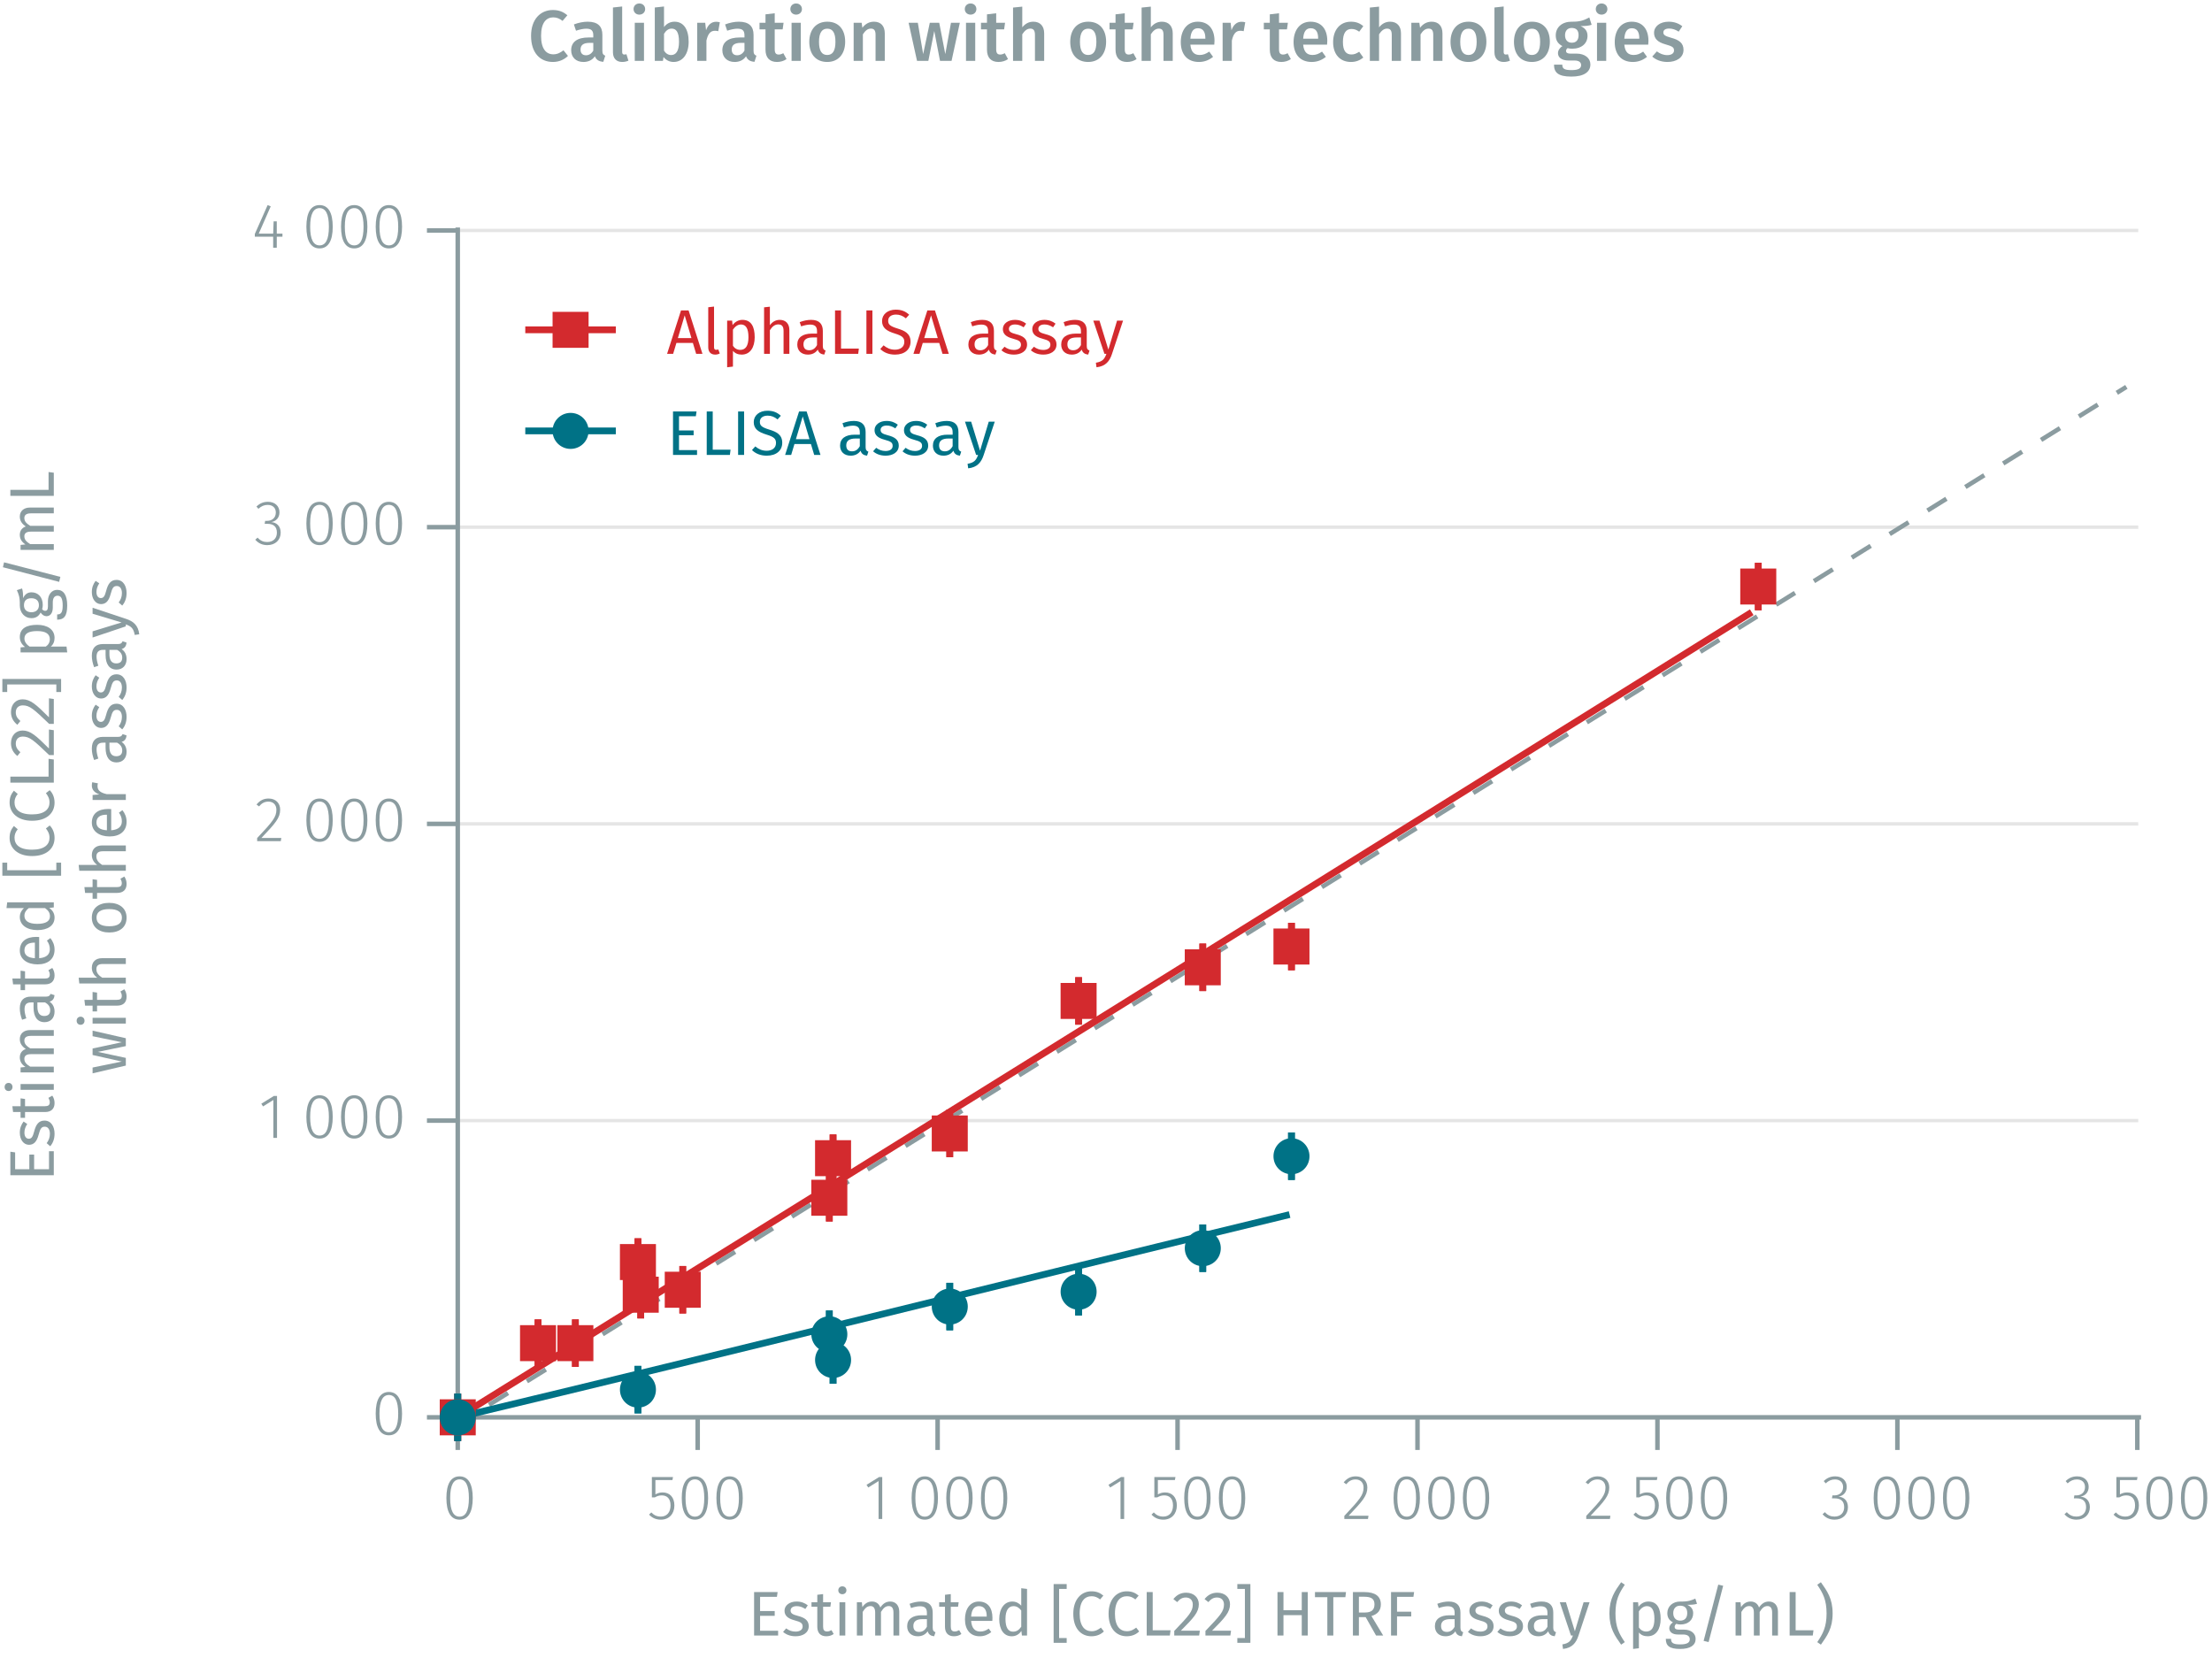 <?xml version="1.0" encoding="UTF-8"?><svg id="Calque_1" xmlns="http://www.w3.org/2000/svg" xmlns:xlink="http://www.w3.org/1999/xlink" viewBox="0 0 491.391 368.294"><defs><symbol id="_1-deep-blue-circle" viewBox="0 0 8 8"><path d="M8,4c0,2.229-1.771,4-4,4C1.792,8,0,6.229,0,4,0,1.792,1.792,0,4,0c2.229,0,4,1.792,4,4" fill="#007286" fill-rule="evenodd"/></symbol><symbol id="_9-dark-red-square" viewBox="0 0 8 8"><polyline points="0 0 0 8 8 8 8 0 0 0" fill="#d32a2e" fill-rule="evenodd"/></symbol></defs><line x1="101.687" y1="248.958" x2="475.007" y2="248.958" fill="none" stroke="#e5e5e5" stroke-miterlimit="10" stroke-width=".75"/><line x1="101.687" y1="183.038" x2="475.007" y2="183.038" fill="none" stroke="#e5e5e5" stroke-miterlimit="10" stroke-width=".75"/><line x1="101.687" y1="117.118" x2="475.007" y2="117.118" fill="none" stroke="#e5e5e5" stroke-miterlimit="10" stroke-width=".75"/><line x1="101.687" y1="51.198" x2="475.007" y2="51.198" fill="none" stroke="#e5e5e5" stroke-miterlimit="10" stroke-width=".75"/><g><line x1="102.31" y1="316.032" x2="104.433" y2="314.712" fill="none" stroke="#8b9ca0" stroke-miterlimit="10"/><line x1="108.637" y1="312.098" x2="468.146" y2="88.578" fill="none" stroke="#8b9ca0" stroke-dasharray="0 0 4.951 4.951" stroke-miterlimit="10"/><line x1="470.249" y1="87.271" x2="472.372" y2="85.951" fill="none" stroke="#8b9ca0" stroke-miterlimit="10"/></g><path d="M105.02,332.81c0,3.151-1.022,4.805-2.927,4.805-1.92,0-2.928-1.667-2.928-4.818s1.008-4.805,2.928-4.805,2.927,1.652,2.927,4.818Zm-5.015-.014c0,2.871,.743,4.146,2.088,4.146s2.072-1.261,2.072-4.132-.728-4.146-2.072-4.146c-1.331,0-2.088,1.261-2.088,4.133Z" fill="#8b9ca0"/><g><path d="M149.38,328.818h-3.782v3.18c.448-.252,.953-.435,1.598-.435,1.597,0,2.619,1.093,2.619,2.899,0,1.835-1.163,3.152-2.998,3.152-1.135,0-1.961-.421-2.633-1.121l.504-.49c.588,.616,1.219,.925,2.129,.925,1.317,0,2.144-.952,2.144-2.479,0-1.555-.812-2.228-1.947-2.228-.63,0-1.036,.154-1.555,.448h-.645v-4.524h4.692l-.126,.673Z" fill="#8b9ca0"/><path d="M157.305,332.81c0,3.151-1.022,4.805-2.927,4.805-1.92,0-2.928-1.667-2.928-4.818s1.008-4.805,2.928-4.805,2.927,1.652,2.927,4.818Zm-5.015-.014c0,2.871,.743,4.146,2.088,4.146s2.072-1.261,2.072-4.132-.728-4.146-2.072-4.146c-1.331,0-2.088,1.261-2.088,4.133Z" fill="#8b9ca0"/><path d="M165.004,332.81c0,3.151-1.022,4.805-2.927,4.805-1.92,0-2.928-1.667-2.928-4.818s1.008-4.805,2.928-4.805,2.927,1.652,2.927,4.818Zm-5.015-.014c0,2.871,.743,4.146,2.088,4.146s2.072-1.261,2.072-4.132-.728-4.146-2.072-4.146c-1.331,0-2.088,1.261-2.088,4.133Z" fill="#8b9ca0"/></g><g><path d="M195.987,337.461h-.812v-8.419l-2.297,1.429-.378-.602,2.787-1.724h.7v9.315Z" fill="#8b9ca0"/><path d="M208.364,332.81c0,3.151-1.022,4.805-2.927,4.805-1.92,0-2.928-1.667-2.928-4.818s1.008-4.805,2.928-4.805,2.927,1.652,2.927,4.818Zm-5.015-.014c0,2.871,.743,4.146,2.088,4.146s2.072-1.261,2.072-4.132-.728-4.146-2.072-4.146c-1.331,0-2.088,1.261-2.088,4.133Z" fill="#8b9ca0"/><path d="M216.065,332.81c0,3.151-1.022,4.805-2.927,4.805-1.92,0-2.928-1.667-2.928-4.818s1.008-4.805,2.928-4.805,2.927,1.652,2.927,4.818Zm-5.015-.014c0,2.871,.743,4.146,2.088,4.146s2.072-1.261,2.072-4.132-.728-4.146-2.072-4.146c-1.331,0-2.088,1.261-2.088,4.133Z" fill="#8b9ca0"/><path d="M223.765,332.81c0,3.151-1.022,4.805-2.927,4.805-1.92,0-2.928-1.667-2.928-4.818s1.008-4.805,2.928-4.805,2.927,1.652,2.927,4.818Zm-5.015-.014c0,2.871,.743,4.146,2.088,4.146s2.072-1.261,2.072-4.132-.728-4.146-2.072-4.146c-1.331,0-2.088,1.261-2.088,4.133Z" fill="#8b9ca0"/></g><g><path d="M249.731,337.461h-.812v-8.419l-2.297,1.429-.378-.602,2.787-1.724h.7v9.315Z" fill="#8b9ca0"/><path d="M261.001,328.818h-3.782v3.18c.448-.252,.953-.435,1.598-.435,1.597,0,2.619,1.093,2.619,2.899,0,1.835-1.163,3.152-2.998,3.152-1.135,0-1.961-.421-2.633-1.121l.504-.49c.588,.616,1.219,.925,2.129,.925,1.317,0,2.144-.952,2.144-2.479,0-1.555-.812-2.228-1.947-2.228-.63,0-1.036,.154-1.555,.448h-.645v-4.524h4.692l-.126,.673Z" fill="#8b9ca0"/><path d="M268.926,332.81c0,3.151-1.022,4.805-2.927,4.805-1.92,0-2.928-1.667-2.928-4.818s1.008-4.805,2.928-4.805,2.927,1.652,2.927,4.818Zm-5.015-.014c0,2.871,.743,4.146,2.088,4.146s2.072-1.261,2.072-4.132-.728-4.146-2.072-4.146c-1.331,0-2.088,1.261-2.088,4.133Z" fill="#8b9ca0"/><path d="M276.626,332.81c0,3.151-1.022,4.805-2.927,4.805-1.92,0-2.928-1.667-2.928-4.818s1.008-4.805,2.928-4.805,2.927,1.652,2.927,4.818Zm-5.015-.014c0,2.871,.743,4.146,2.088,4.146s2.072-1.261,2.072-4.132-.728-4.146-2.072-4.146c-1.331,0-2.088,1.261-2.088,4.133Z" fill="#8b9ca0"/></g><g><path d="M303.754,330.443c0,1.849-1.036,3.012-4.16,6.303h4.412l-.111,.715h-5.253v-.687c3.46-3.684,4.272-4.65,4.272-6.289,0-1.106-.701-1.808-1.766-1.808-.896,0-1.513,.379-2.087,1.065l-.561-.421c.743-.896,1.569-1.33,2.689-1.33,1.598,0,2.563,1.05,2.563,2.451Z" fill="#8b9ca0"/><path d="M315.43,332.81c0,3.151-1.022,4.805-2.927,4.805-1.92,0-2.928-1.667-2.928-4.818s1.008-4.805,2.928-4.805,2.927,1.652,2.927,4.818Zm-5.015-.014c0,2.871,.743,4.146,2.088,4.146s2.072-1.261,2.072-4.132-.728-4.146-2.072-4.146c-1.331,0-2.088,1.261-2.088,4.133Z" fill="#8b9ca0"/><path d="M323.13,332.81c0,3.151-1.022,4.805-2.927,4.805-1.92,0-2.928-1.667-2.928-4.818s1.008-4.805,2.928-4.805,2.927,1.652,2.927,4.818Zm-5.015-.014c0,2.871,.743,4.146,2.088,4.146s2.072-1.261,2.072-4.132-.728-4.146-2.072-4.146c-1.331,0-2.088,1.261-2.088,4.133Z" fill="#8b9ca0"/><path d="M330.83,332.81c0,3.151-1.022,4.805-2.927,4.805-1.92,0-2.928-1.667-2.928-4.818s1.008-4.805,2.928-4.805,2.927,1.652,2.927,4.818Zm-5.015-.014c0,2.871,.743,4.146,2.088,4.146s2.072-1.261,2.072-4.132-.728-4.146-2.072-4.146c-1.331,0-2.088,1.261-2.088,4.133Z" fill="#8b9ca0"/></g><g><path d="M357.497,330.443c0,1.849-1.036,3.012-4.16,6.303h4.412l-.111,.715h-5.253v-.687c3.46-3.684,4.272-4.65,4.272-6.289,0-1.106-.701-1.808-1.766-1.808-.896,0-1.513,.379-2.087,1.065l-.561-.421c.743-.896,1.569-1.33,2.689-1.33,1.598,0,2.563,1.05,2.563,2.451Z" fill="#8b9ca0"/><path d="M368.067,328.818h-3.782v3.18c.448-.252,.953-.435,1.598-.435,1.597,0,2.619,1.093,2.619,2.899,0,1.835-1.163,3.152-2.998,3.152-1.135,0-1.961-.421-2.633-1.121l.504-.49c.589,.616,1.219,.925,2.129,.925,1.317,0,2.144-.952,2.144-2.479,0-1.555-.812-2.228-1.947-2.228-.63,0-1.036,.154-1.555,.448h-.645v-4.524h4.692l-.126,.673Z" fill="#8b9ca0"/><path d="M375.991,332.81c0,3.151-1.022,4.805-2.927,4.805-1.92,0-2.928-1.667-2.928-4.818s1.008-4.805,2.928-4.805,2.927,1.652,2.927,4.818Zm-5.015-.014c0,2.871,.743,4.146,2.088,4.146s2.072-1.261,2.072-4.132-.728-4.146-2.072-4.146c-1.331,0-2.088,1.261-2.088,4.133Z" fill="#8b9ca0"/><path d="M383.692,332.81c0,3.151-1.022,4.805-2.927,4.805-1.92,0-2.928-1.667-2.928-4.818s1.008-4.805,2.928-4.805,2.927,1.652,2.927,4.818Zm-5.015-.014c0,2.871,.743,4.146,2.088,4.146s2.072-1.261,2.072-4.132-.728-4.146-2.072-4.146c-1.331,0-2.088,1.261-2.088,4.133Z" fill="#8b9ca0"/></g><g><path d="M410.253,330.317c0,1.261-.799,2.003-1.835,2.185,1.162,.057,2.101,.854,2.101,2.325,0,1.625-1.162,2.788-2.969,2.788-1.093,0-1.976-.406-2.676-1.205l.519-.462c.658,.714,1.316,.98,2.129,.98,1.373,0,2.157-.854,2.157-2.087,0-1.415-.841-1.961-2.102-1.961h-.616l.112-.659h.448c.98,0,1.919-.588,1.919-1.862,0-1.037-.715-1.682-1.793-1.682-.784,0-1.4,.253-2.073,.869l-.435-.505c.729-.7,1.527-1.05,2.55-1.05,1.625,0,2.563,1.022,2.563,2.325Z" fill="#8b9ca0"/><path d="M422.083,332.81c0,3.151-1.022,4.805-2.927,4.805-1.92,0-2.928-1.667-2.928-4.818s1.008-4.805,2.928-4.805,2.927,1.652,2.927,4.818Zm-5.015-.014c0,2.871,.743,4.146,2.088,4.146s2.072-1.261,2.072-4.132-.728-4.146-2.072-4.146c-1.331,0-2.088,1.261-2.088,4.133Z" fill="#8b9ca0"/><path d="M429.782,332.81c0,3.151-1.022,4.805-2.927,4.805-1.92,0-2.928-1.667-2.928-4.818s1.008-4.805,2.928-4.805,2.927,1.652,2.927,4.818Zm-5.015-.014c0,2.871,.743,4.146,2.088,4.146s2.072-1.261,2.072-4.132-.728-4.146-2.072-4.146c-1.331,0-2.088,1.261-2.088,4.133Z" fill="#8b9ca0"/><path d="M437.483,332.81c0,3.151-1.022,4.805-2.927,4.805-1.92,0-2.928-1.667-2.928-4.818s1.008-4.805,2.928-4.805,2.927,1.652,2.927,4.818Zm-5.015-.014c0,2.871,.743,4.146,2.088,4.146s2.072-1.261,2.072-4.132-.728-4.146-2.072-4.146c-1.331,0-2.088,1.261-2.088,4.133Z" fill="#8b9ca0"/></g><g><path d="M463.996,330.317c0,1.261-.799,2.003-1.835,2.185,1.162,.057,2.101,.854,2.101,2.325,0,1.625-1.162,2.788-2.969,2.788-1.093,0-1.976-.406-2.676-1.205l.519-.462c.658,.714,1.316,.98,2.129,.98,1.373,0,2.157-.854,2.157-2.087,0-1.415-.841-1.961-2.102-1.961h-.616l.112-.659h.448c.98,0,1.919-.588,1.919-1.862,0-1.037-.715-1.682-1.793-1.682-.784,0-1.4,.253-2.073,.869l-.435-.505c.729-.7,1.527-1.05,2.55-1.05,1.625,0,2.563,1.022,2.563,2.325Z" fill="#8b9ca0"/><path d="M474.72,328.818h-3.782v3.18c.448-.252,.953-.435,1.598-.435,1.597,0,2.619,1.093,2.619,2.899,0,1.835-1.163,3.152-2.998,3.152-1.135,0-1.961-.421-2.633-1.121l.504-.49c.588,.616,1.219,.925,2.129,.925,1.317,0,2.144-.952,2.144-2.479,0-1.555-.812-2.228-1.947-2.228-.63,0-1.036,.154-1.555,.448h-.645v-4.524h4.692l-.126,.673Z" fill="#8b9ca0"/><path d="M482.644,332.81c0,3.151-1.022,4.805-2.927,4.805-1.92,0-2.928-1.667-2.928-4.818s1.008-4.805,2.928-4.805,2.927,1.652,2.927,4.818Zm-5.015-.014c0,2.871,.743,4.146,2.088,4.146s2.072-1.261,2.072-4.132-.728-4.146-2.072-4.146c-1.331,0-2.088,1.261-2.088,4.133Z" fill="#8b9ca0"/><path d="M490.344,332.81c0,3.151-1.022,4.805-2.927,4.805-1.92,0-2.928-1.667-2.928-4.818s1.008-4.805,2.928-4.805,2.927,1.652,2.927,4.818Zm-5.015-.014c0,2.871,.743,4.146,2.088,4.146s2.072-1.261,2.072-4.132-.728-4.146-2.072-4.146c-1.331,0-2.088,1.261-2.088,4.133Z" fill="#8b9ca0"/></g><path d="M474.8,314.879v7.251m-53.302-7.251v7.251m-53.302-7.251v7.251m-53.302-7.251v7.251m-53.302-7.251v7.251m-53.302-7.251v7.251m-53.302-7.251v7.251m-53.302-7.251v7.251m-.622-7.251H475.63" fill="none" stroke="#8b9ca0" stroke-miterlimit="10"/><path d="M89.316,314.063c0,3.151-1.022,4.805-2.927,4.805-1.92,0-2.928-1.667-2.928-4.818s1.008-4.805,2.928-4.805,2.927,1.652,2.927,4.818Zm-5.015-.014c0,2.871,.743,4.146,2.088,4.146s2.072-1.261,2.072-4.132-.728-4.146-2.072-4.146c-1.331,0-2.088,1.261-2.088,4.133Z" fill="#8b9ca0"/><g><path d="M61.539,252.795h-.812v-8.419l-2.297,1.429-.378-.602,2.787-1.724h.7v9.315Z" fill="#8b9ca0"/><path d="M73.916,248.144c0,3.151-1.022,4.805-2.927,4.805-1.92,0-2.928-1.667-2.928-4.818s1.008-4.805,2.928-4.805,2.927,1.652,2.927,4.818Zm-5.015-.014c0,2.871,.743,4.146,2.088,4.146s2.072-1.261,2.072-4.132-.728-4.146-2.072-4.146c-1.331,0-2.088,1.261-2.088,4.133Z" fill="#8b9ca0"/><path d="M81.616,248.144c0,3.151-1.022,4.805-2.927,4.805-1.92,0-2.928-1.667-2.928-4.818s1.008-4.805,2.928-4.805,2.927,1.652,2.927,4.818Zm-5.015-.014c0,2.871,.743,4.146,2.088,4.146s2.072-1.261,2.072-4.132-.728-4.146-2.072-4.146c-1.331,0-2.088,1.261-2.088,4.133Z" fill="#8b9ca0"/><path d="M89.317,248.144c0,3.151-1.022,4.805-2.927,4.805-1.92,0-2.928-1.667-2.928-4.818s1.008-4.805,2.928-4.805,2.927,1.652,2.927,4.818Zm-5.015-.014c0,2.871,.743,4.146,2.088,4.146s2.072-1.261,2.072-4.132-.728-4.146-2.072-4.146c-1.331,0-2.088,1.261-2.088,4.133Z" fill="#8b9ca0"/></g><g><path d="M62.24,179.856c0,1.849-1.036,3.012-4.16,6.303h4.412l-.111,.715h-5.253v-.687c3.46-3.684,4.272-4.65,4.272-6.289,0-1.106-.701-1.808-1.766-1.808-.896,0-1.513,.379-2.087,1.065l-.561-.421c.743-.896,1.569-1.33,2.689-1.33,1.598,0,2.563,1.05,2.563,2.451Z" fill="#8b9ca0"/><path d="M73.916,182.223c0,3.151-1.022,4.805-2.927,4.805-1.92,0-2.928-1.667-2.928-4.818s1.008-4.805,2.928-4.805,2.927,1.652,2.927,4.818Zm-5.015-.014c0,2.871,.743,4.146,2.088,4.146s2.072-1.261,2.072-4.132-.728-4.146-2.072-4.146c-1.331,0-2.088,1.261-2.088,4.133Z" fill="#8b9ca0"/><path d="M81.616,182.223c0,3.151-1.022,4.805-2.927,4.805-1.92,0-2.928-1.667-2.928-4.818s1.008-4.805,2.928-4.805,2.927,1.652,2.927,4.818Zm-5.015-.014c0,2.871,.743,4.146,2.088,4.146s2.072-1.261,2.072-4.132-.728-4.146-2.072-4.146c-1.331,0-2.088,1.261-2.088,4.133Z" fill="#8b9ca0"/><path d="M89.317,182.223c0,3.151-1.022,4.805-2.927,4.805-1.92,0-2.928-1.667-2.928-4.818s1.008-4.805,2.928-4.805,2.927,1.652,2.927,4.818Zm-5.015-.014c0,2.871,.743,4.146,2.088,4.146s2.072-1.261,2.072-4.132-.728-4.146-2.072-4.146c-1.331,0-2.088,1.261-2.088,4.133Z" fill="#8b9ca0"/></g><g><path d="M62.086,113.81c0,1.261-.799,2.003-1.835,2.185,1.162,.057,2.101,.854,2.101,2.325,0,1.625-1.162,2.788-2.969,2.788-1.093,0-1.976-.406-2.676-1.205l.519-.462c.658,.714,1.316,.98,2.129,.98,1.373,0,2.157-.854,2.157-2.087,0-1.415-.841-1.961-2.102-1.961h-.616l.112-.659h.448c.98,0,1.919-.588,1.919-1.862,0-1.037-.715-1.682-1.793-1.682-.784,0-1.4,.253-2.073,.869l-.435-.505c.729-.7,1.527-1.05,2.55-1.05,1.625,0,2.563,1.022,2.563,2.325Z" fill="#8b9ca0"/><path d="M73.916,116.303c0,3.151-1.022,4.805-2.927,4.805-1.92,0-2.928-1.667-2.928-4.818s1.008-4.805,2.928-4.805,2.927,1.652,2.927,4.818Zm-5.015-.014c0,2.871,.743,4.146,2.088,4.146s2.072-1.261,2.072-4.132-.728-4.146-2.072-4.146c-1.331,0-2.088,1.261-2.088,4.133Z" fill="#8b9ca0"/><path d="M81.615,116.303c0,3.151-1.022,4.805-2.927,4.805-1.92,0-2.928-1.667-2.928-4.818s1.008-4.805,2.928-4.805,2.927,1.652,2.927,4.818Zm-5.015-.014c0,2.871,.743,4.146,2.088,4.146s2.072-1.261,2.072-4.132-.728-4.146-2.072-4.146c-1.331,0-2.088,1.261-2.088,4.133Z" fill="#8b9ca0"/><path d="M89.316,116.303c0,3.151-1.022,4.805-2.927,4.805-1.92,0-2.928-1.667-2.928-4.818s1.008-4.805,2.928-4.805,2.927,1.652,2.927,4.818Zm-5.015-.014c0,2.871,.743,4.146,2.088,4.146s2.072-1.261,2.072-4.132-.728-4.146-2.072-4.146c-1.331,0-2.088,1.261-2.088,4.133Z" fill="#8b9ca0"/></g><g><path d="M62.745,52.582h-1.261v2.451h-.799v-2.451h-4.076v-.603l2.844-6.415,.687,.279-2.661,6.065h3.207l.099-2.731h.7v2.731h1.261v.673Z" fill="#8b9ca0"/><path d="M73.917,50.382c0,3.151-1.022,4.805-2.927,4.805-1.92,0-2.928-1.667-2.928-4.818s1.008-4.805,2.928-4.805,2.927,1.652,2.927,4.818Zm-5.015-.014c0,2.871,.743,4.146,2.088,4.146s2.072-1.261,2.072-4.132-.728-4.146-2.072-4.146c-1.331,0-2.088,1.261-2.088,4.133Z" fill="#8b9ca0"/><path d="M81.616,50.382c0,3.151-1.022,4.805-2.927,4.805-1.92,0-2.928-1.667-2.928-4.818s1.008-4.805,2.928-4.805,2.927,1.652,2.927,4.818Zm-5.015-.014c0,2.871,.743,4.146,2.088,4.146s2.072-1.261,2.072-4.132-.728-4.146-2.072-4.146c-1.331,0-2.088,1.261-2.088,4.133Z" fill="#8b9ca0"/><path d="M89.317,50.382c0,3.151-1.022,4.805-2.927,4.805-1.92,0-2.928-1.667-2.928-4.818s1.008-4.805,2.928-4.805,2.927,1.652,2.927,4.818Zm-5.015-.014c0,2.871,.743,4.146,2.088,4.146s2.072-1.261,2.072-4.132-.728-4.146-2.072-4.146c-1.331,0-2.088,1.261-2.088,4.133Z" fill="#8b9ca0"/></g><path d="M101.687,51.198h-6.844m6.844,65.92h-6.844m6.844,65.92h-6.844m6.844,65.92h-6.844m6.844,65.92h-6.844m6.844,.659V50.539" fill="none" stroke="#8b9ca0" stroke-miterlimit="10"/><line x1="127.82" y1="293.125" x2="127.82" y2="303.672" fill="none" stroke="#d32a2e" stroke-miterlimit="10" stroke-width="1.5"/><line x1="127.82" y1="293.125" x2="127.82" y2="303.672" fill="none" stroke="#d32a2e" stroke-miterlimit="10" stroke-width="1.5"/><line x1="151.671" y1="281.259" x2="151.671" y2="291.807" fill="none" stroke="#d32a2e" stroke-miterlimit="10" stroke-width="1.5"/><line x1="151.671" y1="281.259" x2="151.671" y2="291.807" fill="none" stroke="#d32a2e" stroke-miterlimit="10" stroke-width="1.5"/><line x1="210.987" y1="246.541" x2="210.987" y2="257.089" fill="none" stroke="#d32a2e" stroke-miterlimit="10" stroke-width="1.5"/><line x1="210.987" y1="246.541" x2="210.987" y2="257.089" fill="none" stroke="#d32a2e" stroke-miterlimit="10" stroke-width="1.5"/><line x1="286.896" y1="205.012" x2="286.896" y2="215.559" fill="none" stroke="#d32a2e" stroke-miterlimit="10" stroke-width="1.5"/><line x1="286.896" y1="205.012" x2="286.896" y2="215.559" fill="none" stroke="#d32a2e" stroke-miterlimit="10" stroke-width="1.5"/><line x1="142.338" y1="282.358" x2="142.338" y2="292.905" fill="none" stroke="#d32a2e" stroke-miterlimit="10" stroke-width="1.5"/><line x1="142.338" y1="282.358" x2="142.338" y2="292.905" fill="none" stroke="#d32a2e" stroke-miterlimit="10" stroke-width="1.5"/><line x1="184.233" y1="260.824" x2="184.233" y2="271.371" fill="none" stroke="#d32a2e" stroke-miterlimit="10" stroke-width="1.5"/><line x1="184.233" y1="260.824" x2="184.233" y2="271.371" fill="none" stroke="#d32a2e" stroke-miterlimit="10" stroke-width="1.5"/><line x1="267.193" y1="209.626" x2="267.193" y2="220.173" fill="none" stroke="#d32a2e" stroke-miterlimit="10" stroke-width="1.5"/><line x1="267.193" y1="209.626" x2="267.193" y2="220.173" fill="none" stroke="#d32a2e" stroke-miterlimit="10" stroke-width="1.5"/><line x1="390.596" y1="125.029" x2="390.596" y2="135.576" fill="none" stroke="#d32a2e" stroke-miterlimit="10" stroke-width="1.5"/><line x1="390.596" y1="125.029" x2="390.596" y2="135.576" fill="none" stroke="#d32a2e" stroke-miterlimit="10" stroke-width="1.5"/><line x1="119.524" y1="293.125" x2="119.524" y2="303.672" fill="none" stroke="#d32a2e" stroke-miterlimit="10" stroke-width="1.5"/><line x1="119.524" y1="293.125" x2="119.524" y2="303.672" fill="none" stroke="#d32a2e" stroke-miterlimit="10" stroke-width="1.5"/><line x1="141.716" y1="275.107" x2="141.716" y2="285.654" fill="none" stroke="#d32a2e" stroke-miterlimit="10" stroke-width="1.5"/><line x1="141.716" y1="275.107" x2="141.716" y2="285.654" fill="none" stroke="#d32a2e" stroke-miterlimit="10" stroke-width="1.5"/><line x1="185.062" y1="252.035" x2="185.062" y2="262.582" fill="none" stroke="#d32a2e" stroke-miterlimit="10" stroke-width="1.5"/><line x1="185.062" y1="252.035" x2="185.062" y2="262.582" fill="none" stroke="#d32a2e" stroke-miterlimit="10" stroke-width="1.5"/><line x1="239.608" y1="217.097" x2="239.608" y2="227.644" fill="none" stroke="#d32a2e" stroke-miterlimit="10" stroke-width="1.5"/><line x1="239.608" y1="217.097" x2="239.608" y2="227.644" fill="none" stroke="#d32a2e" stroke-miterlimit="10" stroke-width="1.5"/><line x1="101.687" y1="309.605" x2="101.687" y2="320.152" fill="none" stroke="#d32a2e" stroke-miterlimit="10" stroke-width="1.5"/><line x1="101.687" y1="309.605" x2="101.687" y2="320.152" fill="none" stroke="#d32a2e" stroke-miterlimit="10" stroke-width="1.5"/><path d="M101.687,314.879c95.92-59.457,191.687-119.175,287.456-178.863" fill="none" stroke="#d32a2e" stroke-miterlimit="10" stroke-width="1.5"/><path d="M101.687,314.879c61.672-14.739,123.171-30.137,184.793-45.045" fill="none" stroke="#007286" stroke-miterlimit="10" stroke-width="1.5"/><line x1="210.987" y1="284.995" x2="210.987" y2="295.542" fill="none" stroke="#007286" stroke-miterlimit="10" stroke-width="1.5"/><line x1="210.987" y1="284.995" x2="210.987" y2="295.542" fill="none" stroke="#007286" stroke-miterlimit="10" stroke-width="1.5"/><line x1="286.896" y1="251.595" x2="286.896" y2="262.143" fill="none" stroke="#007286" stroke-miterlimit="10" stroke-width="1.5"/><line x1="286.896" y1="251.595" x2="286.896" y2="262.143" fill="none" stroke="#007286" stroke-miterlimit="10" stroke-width="1.5"/><line x1="184.233" y1="291.147" x2="184.233" y2="301.695" fill="none" stroke="#007286" stroke-miterlimit="10" stroke-width="1.5"/><line x1="184.233" y1="291.147" x2="184.233" y2="301.695" fill="none" stroke="#007286" stroke-miterlimit="10" stroke-width="1.5"/><line x1="267.193" y1="272.031" x2="267.193" y2="282.578" fill="none" stroke="#007286" stroke-miterlimit="10" stroke-width="1.5"/><line x1="267.193" y1="272.031" x2="267.193" y2="282.578" fill="none" stroke="#007286" stroke-miterlimit="10" stroke-width="1.5"/><line x1="141.716" y1="303.452" x2="141.716" y2="314" fill="none" stroke="#007286" stroke-miterlimit="10" stroke-width="1.5"/><line x1="141.716" y1="303.452" x2="141.716" y2="314" fill="none" stroke="#007286" stroke-miterlimit="10" stroke-width="1.5"/><line x1="185.062" y1="296.86" x2="185.062" y2="307.408" fill="none" stroke="#007286" stroke-miterlimit="10" stroke-width="1.5"/><line x1="185.062" y1="296.86" x2="185.062" y2="307.408" fill="none" stroke="#007286" stroke-miterlimit="10" stroke-width="1.5"/><line x1="239.608" y1="281.699" x2="239.608" y2="292.246" fill="none" stroke="#007286" stroke-miterlimit="10" stroke-width="1.5"/><line x1="239.608" y1="281.699" x2="239.608" y2="292.246" fill="none" stroke="#007286" stroke-miterlimit="10" stroke-width="1.5"/><line x1="101.687" y1="309.605" x2="101.687" y2="320.152" fill="none" stroke="#007286" stroke-miterlimit="10" stroke-width="1.5"/><line x1="101.687" y1="309.605" x2="101.687" y2="320.152" fill="none" stroke="#007286" stroke-miterlimit="10" stroke-width="1.5"/><g><path d="M126.041,3.395l-1.072,1.248c-.641-.512-1.297-.784-2.049-.784-1.537,0-2.722,1.12-2.722,4.113,0,2.914,1.152,4.098,2.722,4.098,.96,0,1.616-.416,2.257-.896l.992,1.248c-.673,.688-1.825,1.345-3.329,1.345-2.865,0-4.866-2.033-4.866-5.795,0-3.713,2.112-5.746,4.834-5.746,1.408,0,2.32,.416,3.233,1.169Z" fill="#8b9ca0"/><path d="M134.456,12.375l-.432,1.36c-.944-.08-1.553-.4-1.873-1.232-.608,.896-1.521,1.265-2.545,1.265-1.681,0-2.722-1.072-2.722-2.609,0-1.841,1.377-2.833,3.842-2.833h1.072v-.48c0-1.104-.496-1.473-1.584-1.473-.576,0-1.393,.16-2.257,.448l-.465-1.393c1.041-.399,2.113-.607,3.058-.607,2.272,0,3.266,1.04,3.266,2.913v3.553c0,.688,.224,.929,.64,1.089Zm-2.657-1.137v-1.713h-.848c-1.329,0-1.985,.48-1.985,1.473,0,.816,.416,1.281,1.201,1.281,.704,0,1.248-.368,1.632-1.041Z" fill="#8b9ca0"/><path d="M136.165,11.59V1.667l2.049-.225V11.526c0,.4,.128,.593,.48,.593,.176,0,.336-.032,.464-.08l.448,1.44c-.353,.16-.849,.288-1.377,.288-1.296,0-2.064-.784-2.064-2.177Z" fill="#8b9ca0"/><path d="M143.319,2.018c0,.688-.528,1.232-1.297,1.232-.752,0-1.28-.544-1.28-1.232,0-.704,.528-1.248,1.28-1.248,.769,0,1.297,.544,1.297,1.248Zm-.257,11.509h-2.049V5.059h2.049V13.527Z" fill="#8b9ca0"/><path d="M152.985,9.285c0,2.642-1.265,4.482-3.346,4.482-.928,0-1.696-.416-2.24-1.104l-.129,.864h-1.809V1.667l2.049-.225V6.02c.545-.753,1.361-1.2,2.337-1.2,1.969,0,3.138,1.632,3.138,4.465Zm-2.145,0c0-2.257-.673-2.929-1.649-2.929-.736,0-1.28,.496-1.681,1.152v3.746c.368,.607,.929,.976,1.569,.976,1.04,0,1.761-.816,1.761-2.945Z" fill="#8b9ca0"/><path d="M159.911,4.948l-.353,1.984c-.256-.063-.448-.096-.752-.096-1.024,0-1.553,.752-1.873,2.177v4.514h-2.049V5.059h1.777l.191,1.665c.4-1.217,1.217-1.889,2.209-1.889,.305,0,.576,.032,.849,.112Z" fill="#8b9ca0"/><path d="M168.04,12.375l-.432,1.36c-.944-.08-1.553-.4-1.873-1.232-.608,.896-1.521,1.265-2.545,1.265-1.681,0-2.722-1.072-2.722-2.609,0-1.841,1.377-2.833,3.842-2.833h1.072v-.48c0-1.104-.496-1.473-1.584-1.473-.576,0-1.393,.16-2.257,.448l-.465-1.393c1.041-.399,2.113-.607,3.058-.607,2.272,0,3.266,1.04,3.266,2.913v3.553c0,.688,.224,.929,.64,1.089Zm-2.657-1.137v-1.713h-.848c-1.329,0-1.985,.48-1.985,1.473,0,.816,.416,1.281,1.201,1.281,.704,0,1.248-.368,1.632-1.041Z" fill="#8b9ca0"/><path d="M174.727,13.127c-.607,.433-1.376,.641-2.129,.641-1.664-.017-2.545-.961-2.545-2.77V6.532h-1.328v-1.473h1.328v-1.872l2.049-.24v2.112h1.969l-.208,1.473h-1.761v4.418c0,.832,.272,1.169,.896,1.169,.32,0,.641-.097,1.009-.305l.72,1.312Z" fill="#8b9ca0"/><path d="M178.151,2.018c0,.688-.528,1.232-1.297,1.232-.752,0-1.28-.544-1.28-1.232,0-.704,.528-1.248,1.28-1.248,.769,0,1.297,.544,1.297,1.248Zm-.257,11.509h-2.049V5.059h2.049V13.527Z" fill="#8b9ca0"/><path d="M187.752,9.285c0,2.674-1.488,4.482-3.985,4.482s-3.985-1.697-3.985-4.482c0-2.656,1.488-4.465,4.001-4.465,2.497,0,3.97,1.696,3.97,4.465Zm-5.81,0c0,2.033,.624,2.93,1.824,2.93s1.825-.912,1.825-2.93-.625-2.913-1.81-2.913c-1.2,0-1.84,.913-1.84,2.913Z" fill="#8b9ca0"/><path d="M196.552,7.396v6.131h-2.049V7.716c0-1.057-.4-1.36-1.04-1.36-.736,0-1.281,.496-1.777,1.28v5.891h-2.049V5.059h1.777l.16,1.104c.656-.848,1.504-1.344,2.576-1.344,1.521,0,2.401,.96,2.401,2.576Z" fill="#8b9ca0"/><path d="M211.385,13.527h-2.562l-1.28-6.643-1.312,6.643h-2.514l-1.872-8.468h2.049l1.185,6.963,1.473-6.963h2.097l1.345,6.963,1.264-6.963h1.969l-1.84,8.468Z" fill="#8b9ca0"/><path d="M216.902,2.018c0,.688-.528,1.232-1.297,1.232-.752,0-1.28-.544-1.28-1.232,0-.704,.528-1.248,1.28-1.248,.769,0,1.297,.544,1.297,1.248Zm-.257,11.509h-2.049V5.059h2.049V13.527Z" fill="#8b9ca0"/><path d="M223.927,13.127c-.607,.433-1.376,.641-2.129,.641-1.664-.017-2.545-.961-2.545-2.77V6.532h-1.328v-1.473h1.328v-1.872l2.049-.24v2.112h1.969l-.208,1.473h-1.761v4.418c0,.832,.272,1.169,.896,1.169,.32,0,.641-.097,1.009-.305l.72,1.312Z" fill="#8b9ca0"/><path d="M231.96,7.396v6.131h-2.049V7.716c0-1.057-.416-1.36-1.04-1.36-.721,0-1.281,.496-1.777,1.265v5.906h-2.049V1.682l2.049-.208V6.068c.656-.801,1.44-1.248,2.465-1.248,1.505,0,2.401,.976,2.401,2.576Z" fill="#8b9ca0"/><path d="M245.72,9.285c0,2.674-1.488,4.482-3.985,4.482s-3.985-1.697-3.985-4.482c0-2.656,1.488-4.465,4.001-4.465,2.497,0,3.97,1.696,3.97,4.465Zm-5.81,0c0,2.033,.624,2.93,1.824,2.93s1.825-.912,1.825-2.93-.625-2.913-1.81-2.913c-1.2,0-1.84,.913-1.84,2.913Z" fill="#8b9ca0"/><path d="M252.486,13.127c-.607,.433-1.376,.641-2.129,.641-1.664-.017-2.545-.961-2.545-2.77V6.532h-1.328v-1.473h1.328v-1.872l2.049-.24v2.112h1.969l-.208,1.473h-1.761v4.418c0,.832,.272,1.169,.896,1.169,.32,0,.641-.097,1.009-.305l.72,1.312Z" fill="#8b9ca0"/><path d="M260.52,7.396v6.131h-2.049V7.716c0-1.057-.416-1.36-1.04-1.36-.721,0-1.281,.496-1.777,1.265v5.906h-2.049V1.682l2.049-.208V6.068c.656-.801,1.44-1.248,2.465-1.248,1.505,0,2.401,.976,2.401,2.576Z" fill="#8b9ca0"/><path d="M269.751,9.925h-5.313c.16,1.729,.96,2.289,2.081,2.289,.752,0,1.376-.24,2.112-.752l.849,1.168c-.833,.673-1.857,1.137-3.138,1.137-2.625,0-4.033-1.745-4.033-4.418,0-2.577,1.36-4.529,3.762-4.529,2.368,0,3.729,1.601,3.729,4.273,0,.271-.032,.608-.049,.832Zm-1.984-1.425c0-1.393-.496-2.225-1.648-2.225-.961,0-1.569,.641-1.681,2.321h3.329v-.097Z" fill="#8b9ca0"/><path d="M276.631,4.948l-.353,1.984c-.256-.063-.448-.096-.752-.096-1.024,0-1.553,.752-1.873,2.177v4.514h-2.049V5.059h1.777l.191,1.665c.4-1.217,1.217-1.889,2.209-1.889,.305,0,.576,.032,.849,.112Z" fill="#8b9ca0"/><path d="M286.758,13.127c-.607,.433-1.376,.641-2.129,.641-1.664-.017-2.545-.961-2.545-2.77V6.532h-1.328v-1.473h1.328v-1.872l2.049-.24v2.112h1.969l-.208,1.473h-1.761v4.418c0,.832,.272,1.169,.896,1.169,.32,0,.641-.097,1.009-.305l.72,1.312Z" fill="#8b9ca0"/><path d="M294.807,9.925h-5.313c.16,1.729,.96,2.289,2.081,2.289,.752,0,1.376-.24,2.112-.752l.849,1.168c-.833,.673-1.857,1.137-3.138,1.137-2.625,0-4.033-1.745-4.033-4.418,0-2.577,1.36-4.529,3.762-4.529,2.368,0,3.729,1.601,3.729,4.273,0,.271-.032,.608-.049,.832Zm-1.984-1.425c0-1.393-.496-2.225-1.648-2.225-.961,0-1.569,.641-1.681,2.321h3.329v-.097Z" fill="#8b9ca0"/><path d="M302.855,5.812l-.912,1.232c-.56-.416-1.072-.608-1.713-.608-1.185,0-1.904,.864-1.904,2.897,0,2.049,.752,2.769,1.904,2.769,.641,0,1.089-.208,1.713-.608l.912,1.297c-.768,.624-1.648,.977-2.736,.977-2.449,0-3.97-1.697-3.97-4.402s1.521-4.545,3.953-4.545c1.104,0,1.953,.304,2.753,.992Z" fill="#8b9ca0"/><path d="M311.223,7.396v6.131h-2.049V7.716c0-1.057-.416-1.36-1.04-1.36-.721,0-1.281,.496-1.777,1.265v5.906h-2.049V1.682l2.049-.208V6.068c.656-.801,1.44-1.248,2.465-1.248,1.505,0,2.401,.976,2.401,2.576Z" fill="#8b9ca0"/><path d="M320.44,7.396v6.131h-2.049V7.716c0-1.057-.4-1.36-1.04-1.36-.736,0-1.281,.496-1.777,1.28v5.891h-2.049V5.059h1.777l.16,1.104c.656-.848,1.504-1.344,2.576-1.344,1.521,0,2.401,.96,2.401,2.576Z" fill="#8b9ca0"/><path d="M330.198,9.285c0,2.674-1.488,4.482-3.985,4.482s-3.985-1.697-3.985-4.482c0-2.656,1.488-4.465,4.001-4.465,2.497,0,3.97,1.696,3.97,4.465Zm-5.81,0c0,2.033,.624,2.93,1.824,2.93s1.825-.912,1.825-2.93-.625-2.913-1.81-2.913c-1.2,0-1.84,.913-1.84,2.913Z" fill="#8b9ca0"/><path d="M331.988,11.59V1.667l2.049-.225V11.526c0,.4,.128,.593,.48,.593,.176,0,.336-.032,.464-.08l.448,1.44c-.353,.16-.849,.288-1.377,.288-1.296,0-2.064-.784-2.064-2.177Z" fill="#8b9ca0"/><path d="M344.295,9.285c0,2.674-1.488,4.482-3.985,4.482s-3.985-1.697-3.985-4.482c0-2.656,1.488-4.465,4.001-4.465,2.497,0,3.97,1.696,3.97,4.465Zm-5.81,0c0,2.033,.624,2.93,1.824,2.93s1.825-.912,1.825-2.93-.625-2.913-1.81-2.913c-1.2,0-1.84,.913-1.84,2.913Z" fill="#8b9ca0"/><path d="M353.575,5.507c-.641,.225-1.44,.288-2.449,.288,1.024,.465,1.536,1.121,1.536,2.177,0,1.649-1.28,2.85-3.409,2.85-.368,0-.688-.032-1.008-.128-.208,.144-.353,.368-.353,.624,0,.305,.176,.593,1.024,.593h1.297c1.872,0,3.089,1.008,3.089,2.4,0,1.697-1.456,2.705-4.226,2.705-3.009,0-3.857-.96-3.857-2.657h1.841c0,.849,.368,1.217,2.049,1.217,1.648,0,2.129-.448,2.129-1.12,0-.625-.496-1.009-1.44-1.009h-1.281c-1.696,0-2.417-.752-2.417-1.633,0-.592,.368-1.185,.993-1.568-1.041-.544-1.489-1.297-1.489-2.385,0-1.841,1.457-3.041,3.506-3.041,2.001,.048,2.929-.4,3.953-.945l.513,1.633Zm-5.906,2.321c0,1.024,.56,1.665,1.504,1.665,.977,0,1.505-.608,1.505-1.681s-.512-1.602-1.536-1.602c-.929,0-1.473,.641-1.473,1.617Z" fill="#8b9ca0"/><path d="M357.077,2.018c0,.688-.528,1.232-1.297,1.232-.752,0-1.28-.544-1.28-1.232,0-.704,.528-1.248,1.28-1.248,.769,0,1.297,.544,1.297,1.248Zm-.257,11.509h-2.049V5.059h2.049V13.527Z" fill="#8b9ca0"/><path d="M366.151,9.925h-5.313c.16,1.729,.96,2.289,2.081,2.289,.752,0,1.376-.24,2.112-.752l.849,1.168c-.833,.673-1.857,1.137-3.138,1.137-2.625,0-4.033-1.745-4.033-4.418,0-2.577,1.36-4.529,3.762-4.529,2.368,0,3.729,1.601,3.729,4.273,0,.271-.032,.608-.049,.832Zm-1.984-1.425c0-1.393-.496-2.225-1.648-2.225-.961,0-1.569,.641-1.681,2.321h3.329v-.097Z" fill="#8b9ca0"/><path d="M373.718,5.828l-.801,1.2c-.704-.448-1.376-.688-2.129-.688-.816,0-1.28,.336-1.28,.848,0,.561,.336,.816,1.776,1.217,1.729,.464,2.705,1.169,2.705,2.673,0,1.761-1.632,2.689-3.569,2.689-1.456,0-2.593-.496-3.377-1.2l1.024-1.153c.656,.497,1.44,.833,2.305,.833,.912,0,1.505-.385,1.505-1.024,0-.704-.336-.929-1.921-1.377-1.745-.48-2.513-1.312-2.513-2.561,0-1.409,1.296-2.465,3.265-2.465,1.217,0,2.209,.384,3.01,1.008Z" fill="#8b9ca0"/></g><g><path d="M172.591,354.764h-3.74v3.152h3.25v1.064h-3.25v3.306h4.006v1.064h-5.337v-9.651h5.226l-.154,1.064Z" fill="#8b9ca0"/><path d="M179.45,356.641l-.546,.812c-.658-.42-1.232-.63-1.919-.63-.841,0-1.358,.378-1.358,.967,0,.602,.392,.882,1.582,1.19,1.555,.392,2.451,1.009,2.451,2.297,0,1.541-1.414,2.241-2.913,2.241-1.247,0-2.144-.406-2.787-.967l.686-.784c.589,.448,1.275,.715,2.073,.715,.967,0,1.583-.421,1.583-1.121,0-.729-.364-1.009-1.793-1.387-1.597-.42-2.228-1.106-2.228-2.143,0-1.177,1.135-2.031,2.662-2.031,1.036,0,1.807,.308,2.507,.84Z" fill="#8b9ca0"/><path d="M185.203,363.015c-.49,.336-1.022,.504-1.652,.504-1.247,0-1.989-.729-1.989-2.101v-4.455h-1.289v-.994h1.289v-1.667l1.288-.154v1.821h1.751l-.14,.994h-1.611v4.398c0,.742,.238,1.093,.883,1.093,.322,0,.616-.098,.98-.294l.49,.854Z" fill="#8b9ca0"/><path d="M188.03,353.308c0,.49-.364,.868-.91,.868-.532,0-.896-.378-.896-.868,0-.505,.364-.883,.896-.883,.546,0,.91,.378,.91,.883Zm-.252,10.043h-1.288v-7.382h1.288v7.382Z" fill="#8b9ca0"/><path d="M199.767,358.056v5.295h-1.289v-5.112c0-1.107-.477-1.43-1.036-1.43-.799,0-1.233,.519-1.737,1.303v5.239h-1.289v-5.112c0-1.107-.476-1.43-1.036-1.43-.799,0-1.247,.519-1.737,1.303v5.239h-1.288v-7.382h1.106l.112,1.078c.49-.742,1.162-1.246,2.129-1.246,.91,0,1.583,.49,1.863,1.33,.532-.798,1.204-1.33,2.198-1.33,1.205,0,2.004,.868,2.004,2.255Z" fill="#8b9ca0"/><path d="M207.815,362.623l-.294,.896c-.742-.084-1.219-.378-1.443-1.106-.518,.771-1.302,1.106-2.198,1.106-1.472,0-2.354-.91-2.354-2.228,0-1.582,1.19-2.437,3.25-2.437h1.134v-.547c0-1.064-.518-1.457-1.54-1.457-.547,0-1.233,.141-1.989,.393l-.322-.938c.91-.336,1.723-.504,2.549-.504,1.779,0,2.592,.91,2.592,2.451v3.376c0,.645,.238,.854,.616,.994Zm-1.905-1.219v-1.694h-.966c-1.359,0-2.046,.504-2.046,1.513,0,.868,.435,1.33,1.275,1.33,.756,0,1.316-.378,1.736-1.148Z" fill="#8b9ca0"/><path d="M213.568,363.015c-.49,.336-1.022,.504-1.652,.504-1.247,0-1.989-.729-1.989-2.101v-4.455h-1.289v-.994h1.289v-1.667l1.288-.154v1.821h1.751l-.14,.994h-1.611v4.398c0,.742,.238,1.093,.883,1.093,.322,0,.616-.098,.98-.294l.49,.854Z" fill="#8b9ca0"/><path d="M220.443,360.101h-4.707c.126,1.709,.925,2.367,1.989,2.367,.729,0,1.274-.195,1.919-.644l.561,.77c-.729,.575-1.555,.925-2.577,.925-2.06,0-3.264-1.442-3.264-3.782,0-2.297,1.162-3.936,3.067-3.936,1.989,0,3.039,1.387,3.039,3.642,0,.252-.014,.49-.027,.658Zm-1.247-1.036c0-1.443-.574-2.241-1.736-2.241-.98,0-1.625,.687-1.724,2.325h3.46v-.084Z" fill="#8b9ca0"/><path d="M228.155,353v10.352h-1.135l-.126-1.022c-.476,.742-1.219,1.19-2.129,1.19-1.793,0-2.787-1.526-2.787-3.824,0-2.255,1.092-3.894,2.899-3.894,.868,0,1.499,.392,1.989,.91v-3.866l1.288,.154Zm-1.288,8.404v-3.613c-.463-.589-.98-.967-1.709-.967-1.107,0-1.793,.924-1.793,2.844,0,1.946,.616,2.829,1.681,2.829,.826,0,1.331-.406,1.821-1.093Z" fill="#8b9ca0"/><path d="M236.961,353h-1.682v10.912h1.682v1.064h-2.9v-13.055h2.9v1.078Z" fill="#8b9ca0"/><path d="M245.111,354.484l-.729,.854c-.603-.49-1.19-.714-1.863-.714-1.456,0-2.675,.98-2.675,3.894,0,2.788,1.162,3.881,2.661,3.881,.91,0,1.513-.393,2.059-.799l.659,.841c-.532,.546-1.457,1.078-2.76,1.078-2.34,0-4.034-1.751-4.034-5.001s1.821-4.986,4.006-4.986c1.219,0,1.905,.336,2.676,.952Z" fill="#8b9ca0"/><path d="M252.95,354.484l-.729,.854c-.603-.49-1.19-.714-1.863-.714-1.456,0-2.675,.98-2.675,3.894,0,2.788,1.162,3.881,2.661,3.881,.91,0,1.513-.393,2.059-.799l.659,.841c-.532,.546-1.457,1.078-2.76,1.078-2.34,0-4.034-1.751-4.034-5.001s1.821-4.986,4.006-4.986c1.219,0,1.905,.336,2.676,.952Z" fill="#8b9ca0"/><path d="M256.069,362.188h3.964l-.153,1.163h-5.142v-9.651h1.331v8.488Z" fill="#8b9ca0"/><path d="M266.319,356.404c0,1.75-1.12,2.997-3.992,5.869h4.217l-.154,1.078h-5.533v-1.022c3.307-3.446,4.118-4.343,4.118-5.869,0-.98-.63-1.555-1.54-1.555-.785,0-1.303,.308-1.934,1.022l-.84-.673c.756-.938,1.666-1.414,2.843-1.414,1.724,0,2.815,1.106,2.815,2.563Z" fill="#8b9ca0"/><path d="M273.248,356.404c0,1.75-1.12,2.997-3.992,5.869h4.217l-.154,1.078h-5.533v-1.022c3.307-3.446,4.118-4.343,4.118-5.869,0-.98-.63-1.555-1.54-1.555-.785,0-1.303,.308-1.934,1.022l-.84-.673c.756-.938,1.666-1.414,2.843-1.414,1.724,0,2.815,1.106,2.815,2.563Z" fill="#8b9ca0"/><path d="M277.77,364.976h-2.899v-1.064h1.681v-10.912h-1.681v-1.078h2.899v13.055Z" fill="#8b9ca0"/><path d="M289.182,358.827h-4.062v4.524h-1.331v-9.651h1.331v4.034h4.062v-4.034h1.33v9.651h-1.33v-4.524Z" fill="#8b9ca0"/><path d="M298.869,354.835h-2.676v8.517h-1.33v-8.517h-2.746v-1.135h6.892l-.14,1.135Z" fill="#8b9ca0"/><path d="M303.376,359.261h-1.499v4.09h-1.331v-9.651h2.536c2.409,0,3.67,.925,3.67,2.731,0,1.359-.701,2.171-2.088,2.592l2.605,4.328h-1.582l-2.312-4.09Zm-.154-1.022c1.345,0,2.115-.505,2.115-1.808,0-1.204-.687-1.694-2.27-1.694h-1.19v3.502h1.345Z" fill="#8b9ca0"/><path d="M309.016,353.7h5.127l-.154,1.064h-3.642v3.292h3.151v1.051h-3.151v4.244h-1.331v-9.651Z" fill="#8b9ca0"/><path d="M325.049,362.623l-.294,.896c-.742-.084-1.219-.378-1.443-1.106-.518,.771-1.302,1.106-2.198,1.106-1.472,0-2.354-.91-2.354-2.228,0-1.582,1.19-2.437,3.25-2.437h1.134v-.547c0-1.064-.518-1.457-1.54-1.457-.547,0-1.233,.141-1.989,.393l-.322-.938c.91-.336,1.723-.504,2.549-.504,1.779,0,2.592,.91,2.592,2.451v3.376c0,.645,.238,.854,.616,.994Zm-1.905-1.219v-1.694h-.966c-1.359,0-2.046,.504-2.046,1.513,0,.868,.435,1.33,1.275,1.33,.756,0,1.316-.378,1.736-1.148Z" fill="#8b9ca0"/><path d="M331.586,356.641l-.546,.812c-.658-.42-1.232-.63-1.919-.63-.841,0-1.359,.378-1.359,.967,0,.602,.393,.882,1.583,1.19,1.556,.392,2.452,1.009,2.452,2.297,0,1.541-1.415,2.241-2.914,2.241-1.247,0-2.144-.406-2.787-.967l.686-.784c.589,.448,1.275,.715,2.073,.715,.967,0,1.583-.421,1.583-1.121,0-.729-.364-1.009-1.793-1.387-1.597-.42-2.227-1.106-2.227-2.143,0-1.177,1.134-2.031,2.661-2.031,1.036,0,1.807,.308,2.507,.84Z" fill="#8b9ca0"/><path d="M338.124,356.641l-.546,.812c-.658-.42-1.232-.63-1.919-.63-.841,0-1.358,.378-1.358,.967,0,.602,.392,.882,1.582,1.19,1.555,.392,2.451,1.009,2.451,2.297,0,1.541-1.414,2.241-2.913,2.241-1.247,0-2.144-.406-2.787-.967l.686-.784c.589,.448,1.275,.715,2.073,.715,.967,0,1.583-.421,1.583-1.121,0-.729-.364-1.009-1.793-1.387-1.597-.42-2.228-1.106-2.228-2.143,0-1.177,1.135-2.031,2.662-2.031,1.036,0,1.807,.308,2.507,.84Z" fill="#8b9ca0"/><path d="M345.67,362.623l-.294,.896c-.742-.084-1.219-.378-1.443-1.106-.518,.771-1.302,1.106-2.198,1.106-1.472,0-2.354-.91-2.354-2.228,0-1.582,1.19-2.437,3.25-2.437h1.134v-.547c0-1.064-.518-1.457-1.54-1.457-.547,0-1.233,.141-1.989,.393l-.322-.938c.91-.336,1.723-.504,2.549-.504,1.779,0,2.592,.91,2.592,2.451v3.376c0,.645,.238,.854,.616,.994Zm-1.905-1.219v-1.694h-.966c-1.359,0-2.046,.504-2.046,1.513,0,.868,.435,1.33,1.275,1.33,.756,0,1.316-.378,1.736-1.148Z" fill="#8b9ca0"/><path d="M350.652,363.393c-.519,1.569-1.387,2.718-3.432,2.941l-.14-1.009c1.498-.252,1.919-.826,2.339-1.975h-.435l-2.479-7.382h1.373l1.976,6.443,1.933-6.443h1.331l-2.466,7.424Z" fill="#8b9ca0"/><path d="M360.944,352.075c-1.261,1.863-2.073,3.362-2.073,6.374s.812,4.51,2.073,6.373l-.812,.561c-1.373-1.947-2.605-3.614-2.605-6.934s1.232-4.987,2.605-6.934l.812,.56Z" fill="#8b9ca0"/><path d="M368.91,359.653c0,2.241-.995,3.866-2.899,3.866-.799,0-1.457-.266-1.934-.84v3.501l-1.288,.154v-10.365h1.106l.098,.994c.547-.756,1.345-1.162,2.186-1.162,1.961,0,2.731,1.526,2.731,3.852Zm-1.387,0c0-1.919-.561-2.829-1.667-2.829-.784,0-1.387,.561-1.779,1.148v3.6c.379,.574,.953,.896,1.625,.896,1.177,0,1.821-.882,1.821-2.815Z" fill="#8b9ca0"/><path d="M376.988,356.305c-.616,.196-1.317,.225-2.157,.225,.868,.392,1.303,1.008,1.303,1.862,0,1.457-1.051,2.508-2.815,2.508-.337,0-.631-.042-.938-.141-.21,.154-.364,.421-.364,.687,0,.337,.21,.603,.966,.603h1.177c1.513,0,2.521,.868,2.521,2.045,0,1.429-1.177,2.241-3.46,2.241-2.409,0-3.165-.742-3.165-2.241h1.162c0,.841,.378,1.232,2.003,1.232,1.597,0,2.157-.406,2.157-1.148,0-.7-.561-1.051-1.484-1.051h-1.163c-1.316,0-1.905-.658-1.905-1.4,0-.477,.28-.952,.812-1.303-.854-.448-1.246-1.093-1.246-2.045,0-1.513,1.219-2.577,2.844-2.577,1.835,.042,2.507-.267,3.375-.658l.379,1.162Zm-5.281,2.073c0,.98,.547,1.667,1.555,1.667s1.555-.616,1.555-1.681c0-1.079-.532-1.64-1.582-1.64-.995,0-1.527,.687-1.527,1.653Z" fill="#8b9ca0"/><path d="M382.798,352.299l-3.236,12.509-1.106-.267,3.25-12.494,1.093,.252Z" fill="#8b9ca0"/><path d="M394.966,358.056v5.295h-1.289v-5.112c0-1.107-.477-1.43-1.036-1.43-.799,0-1.233,.519-1.737,1.303v5.239h-1.289v-5.112c0-1.107-.476-1.43-1.036-1.43-.799,0-1.247,.519-1.737,1.303v5.239h-1.288v-7.382h1.106l.112,1.078c.49-.742,1.162-1.246,2.129-1.246,.91,0,1.583,.49,1.863,1.33,.532-.798,1.204-1.33,2.198-1.33,1.205,0,2.004,.868,2.004,2.255Z" fill="#8b9ca0"/><path d="M398.896,362.188h3.964l-.153,1.163h-5.142v-9.651h1.331v8.488Z" fill="#8b9ca0"/><path d="M407.114,358.449c0,3.319-1.233,4.986-2.605,6.934l-.812-.561c1.261-1.863,2.073-3.376,2.073-6.373s-.812-4.511-2.073-6.374l.812-.56c1.372,1.946,2.605,3.613,2.605,6.934Z" fill="#8b9ca0"/></g><g><path d="M3.364,256.021v3.74h3.152v-3.25h1.064v3.25h3.307v-4.006h1.064v5.337H2.3v-5.226l1.064,.154Z" fill="#8b9ca0"/><path d="M5.241,249.162l.812,.546c-.42,.658-.629,1.232-.629,1.919,0,.841,.377,1.358,.967,1.358,.602,0,.881-.392,1.189-1.582,.393-1.555,1.01-2.451,2.297-2.451,1.541,0,2.242,1.414,2.242,2.913,0,1.247-.406,2.144-.967,2.787l-.785-.686c.449-.589,.715-1.275,.715-2.073,0-.967-.42-1.583-1.121-1.583-.729,0-1.008,.364-1.387,1.793-.42,1.597-1.105,2.228-2.143,2.228-1.176,0-2.031-1.135-2.031-2.662,0-1.036,.309-1.807,.84-2.507Z" fill="#8b9ca0"/><path d="M11.616,243.409c.336,.49,.504,1.022,.504,1.652,0,1.247-.729,1.989-2.102,1.989H5.564v1.289h-.994v-1.289h-1.666l-.154-1.288h1.82v-1.751l.994,.14v1.611h4.398c.742,0,1.094-.238,1.094-.883,0-.322-.098-.616-.295-.98l.855-.49Z" fill="#8b9ca0"/><path d="M1.909,240.582c.49,0,.867,.364,.867,.91,0,.532-.377,.896-.867,.896-.506,0-.883-.364-.883-.896,0-.546,.377-.91,.883-.91Zm10.043,.252v1.288H4.569v-1.288h7.383Z" fill="#8b9ca0"/><path d="M6.657,228.845h5.295v1.289H6.839c-1.107,0-1.43,.477-1.43,1.036,0,.799,.52,1.233,1.303,1.737h5.24v1.289H6.839c-1.107,0-1.43,.476-1.43,1.036,0,.799,.52,1.247,1.303,1.737h5.24v1.288H4.569v-1.106l1.078-.112c-.742-.49-1.246-1.162-1.246-2.129,0-.91,.49-1.583,1.33-1.863-.797-.532-1.33-1.204-1.33-2.198,0-1.205,.869-2.004,2.256-2.004Z" fill="#8b9ca0"/><path d="M11.224,220.798l.896,.294c-.084,.742-.379,1.219-1.107,1.443,.771,.518,1.107,1.302,1.107,2.198,0,1.472-.91,2.354-2.229,2.354-1.582,0-2.436-1.19-2.436-3.25v-1.134h-.547c-1.064,0-1.457,.518-1.457,1.54,0,.547,.141,1.233,.393,1.989l-.939,.322c-.336-.91-.504-1.723-.504-2.549,0-1.779,.91-2.592,2.451-2.592h3.377c.645,0,.854-.238,.994-.616Zm-1.219,1.905h-1.695v.966c0,1.359,.504,2.046,1.514,2.046,.867,0,1.33-.435,1.33-1.275,0-.756-.379-1.316-1.148-1.736Z" fill="#8b9ca0"/><path d="M11.616,215.045c.336,.49,.504,1.022,.504,1.652,0,1.247-.729,1.989-2.102,1.989H5.564v1.289h-.994v-1.289h-1.666l-.154-1.288h1.82v-1.751l.994,.14v1.611h4.398c.742,0,1.094-.238,1.094-.883,0-.322-.098-.616-.295-.98l.855-.49Z" fill="#8b9ca0"/><path d="M8.702,208.17v4.707c1.709-.126,2.367-.925,2.367-1.989,0-.729-.195-1.274-.645-1.919l.77-.561c.576,.729,.926,1.555,.926,2.577,0,2.06-1.443,3.264-3.783,3.264-2.297,0-3.936-1.162-3.936-3.067,0-1.989,1.387-3.039,3.643-3.039,.252,0,.49,.014,.658,.027Zm-1.037,1.247c-1.443,0-2.24,.574-2.24,1.736,0,.98,.686,1.625,2.324,1.724v-3.46h-.084Z" fill="#8b9ca0"/><path d="M1.601,200.457H11.952v1.135l-1.023,.126c.742,.476,1.191,1.219,1.191,2.129,0,1.793-1.527,2.787-3.824,2.787-2.256,0-3.895-1.092-3.895-2.899,0-.868,.393-1.499,.91-1.989H1.446l.154-1.288Zm8.404,1.288h-3.613c-.59,.463-.967,.98-.967,1.709,0,1.107,.924,1.793,2.844,1.793,1.945,0,2.828-.616,2.828-1.681,0-.826-.406-1.331-1.092-1.821Z" fill="#8b9ca0"/><path d="M1.601,191.651v1.682H12.513v-1.682h1.064v2.9H.523v-2.9H1.601Z" fill="#8b9ca0"/><path d="M3.085,183.502l.854,.729c-.49,.603-.713,1.19-.713,1.863,0,1.456,.98,2.675,3.893,2.675,2.789,0,3.881-1.162,3.881-2.661,0-.91-.393-1.513-.799-2.059l.842-.659c.545,.532,1.078,1.457,1.078,2.76,0,2.34-1.752,4.034-5.002,4.034s-4.986-1.821-4.986-4.006c0-1.219,.336-1.905,.953-2.676Z" fill="#8b9ca0"/><path d="M3.085,175.662l.854,.729c-.49,.603-.713,1.19-.713,1.863,0,1.456,.98,2.675,3.893,2.675,2.789,0,3.881-1.162,3.881-2.661,0-.91-.393-1.513-.799-2.059l.842-.659c.545,.532,1.078,1.457,1.078,2.76,0,2.34-1.752,4.034-5.002,4.034s-4.986-1.821-4.986-4.006c0-1.219,.336-1.905,.953-2.676Z" fill="#8b9ca0"/><path d="M10.788,172.543v-3.964l1.164,.153v5.142H2.3v-1.331H10.788Z" fill="#8b9ca0"/><path d="M5.005,162.294c1.75,0,2.996,1.12,5.869,3.992v-4.217l1.078,.154v5.533h-1.023c-3.445-3.307-4.342-4.118-5.869-4.118-.98,0-1.555,.63-1.555,1.54,0,.785,.309,1.303,1.023,1.934l-.674,.84c-.938-.756-1.414-1.666-1.414-2.843,0-1.724,1.107-2.815,2.564-2.815Z" fill="#8b9ca0"/><path d="M5.005,155.364c1.75,0,2.996,1.12,5.869,3.992v-4.217l1.078,.154v5.533h-1.023c-3.445-3.307-4.342-4.118-5.869-4.118-.98,0-1.555,.63-1.555,1.54,0,.785,.309,1.303,1.023,1.934l-.674,.84c-.938-.756-1.414-1.666-1.414-2.843,0-1.724,1.107-2.815,2.564-2.815Z" fill="#8b9ca0"/><path d="M13.577,150.842v2.899h-1.064v-1.681H1.601v1.681H.523v-2.899H13.577Z" fill="#8b9ca0"/><path d="M8.253,138.814c2.242,0,3.867,.995,3.867,2.899,0,.799-.266,1.457-.84,1.934h3.5l.154,1.288H4.569v-1.106l.994-.098c-.756-.547-1.162-1.345-1.162-2.186,0-1.961,1.527-2.731,3.852-2.731Zm0,1.387c-1.918,0-2.828,.561-2.828,1.667,0,.784,.561,1.387,1.148,1.779h3.6c.574-.379,.896-.953,.896-1.625,0-1.177-.883-1.821-2.816-1.821Z" fill="#8b9ca0"/><path d="M4.905,130.736c.197,.616,.225,1.317,.225,2.157,.393-.868,1.008-1.303,1.863-1.303,1.457,0,2.508,1.051,2.508,2.815,0,.337-.043,.631-.141,.938,.154,.211,.42,.364,.686,.364,.338,0,.604-.21,.604-.966v-1.177c0-1.513,.867-2.521,2.045-2.521,1.428,0,2.24,1.177,2.24,3.46,0,2.409-.742,3.165-2.24,3.165v-1.162c.84,0,1.232-.378,1.232-2.003,0-1.597-.406-2.157-1.148-2.157-.701,0-1.051,.561-1.051,1.484v1.163c0,1.316-.658,1.904-1.4,1.904-.477,0-.953-.279-1.303-.812-.449,.854-1.094,1.246-2.045,1.246-1.514,0-2.578-1.219-2.578-2.844,.043-1.835-.266-2.507-.658-3.375l1.162-.379Zm2.074,5.281c.98,0,1.666-.547,1.666-1.555s-.615-1.555-1.68-1.555c-1.08,0-1.641,.532-1.641,1.582,0,.995,.688,1.527,1.654,1.527Z" fill="#8b9ca0"/><path d="M.9,124.927l12.51,3.236-.268,1.106-12.494-3.25,.252-1.093Z" fill="#8b9ca0"/><path d="M6.657,112.758h5.295v1.289H6.839c-1.107,0-1.43,.477-1.43,1.036,0,.799,.52,1.233,1.303,1.737h5.24v1.289H6.839c-1.107,0-1.43,.476-1.43,1.036,0,.799,.52,1.247,1.303,1.737h5.24v1.288H4.569v-1.106l1.078-.112c-.742-.49-1.246-1.162-1.246-2.129,0-.91,.49-1.583,1.33-1.862-.797-.533-1.33-1.205-1.33-2.199,0-1.205,.869-2.004,2.256-2.004Z" fill="#8b9ca0"/><path d="M10.788,108.83v-3.964l1.164,.153v5.142H2.3v-1.331H10.788Z" fill="#8b9ca0"/><path d="M27.952,230.653v1.751l-6.221,1.288,6.221,1.331v1.709l-7.383,1.723v-1.288l6.486-1.331-6.486-1.457v-1.442l6.486-1.387-6.486-1.345v-1.233l7.383,1.682Z" fill="#8b9ca0"/><path d="M17.909,225.868c.49,0,.867,.363,.867,.91,0,.532-.377,.896-.867,.896-.506,0-.883-.364-.883-.896,0-.547,.377-.91,.883-.91Zm10.043,.252v1.288h-7.383v-1.288h7.383Z" fill="#8b9ca0"/><path d="M27.616,219.777c.336,.49,.504,1.022,.504,1.652,0,1.247-.729,1.989-2.102,1.989h-4.455v1.289h-.994v-1.289h-1.666l-.154-1.288h1.82v-1.751l.994,.14v1.611h4.398c.742,0,1.094-.238,1.094-.883,0-.322-.098-.616-.295-.98l.855-.49Z" fill="#8b9ca0"/><path d="M22.657,212.874h5.295v1.288h-5.113c-1.107,0-1.43,.477-1.43,1.177,0,.799,.52,1.373,1.289,1.863h5.254v1.288h-10.338l-.141-1.288h4.119c-.729-.532-1.191-1.261-1.191-2.186,0-1.345,.869-2.143,2.256-2.143Z" fill="#8b9ca0"/><path d="M24.253,200.582c2.283,0,3.867,1.204,3.867,3.292,0,2.101-1.514,3.291-3.852,3.291-2.283,0-3.867-1.204-3.867-3.306s1.514-3.277,3.852-3.277Zm.016,5.196c1.918,0,2.814-.672,2.814-1.904s-.896-1.905-2.83-1.905c-1.918,0-2.814,.672-2.814,1.891,0,1.233,.896,1.919,2.83,1.919Z" fill="#8b9ca0"/><path d="M27.616,194.731c.336,.49,.504,1.022,.504,1.652,0,1.247-.729,1.989-2.102,1.989h-4.455v1.289h-.994v-1.289h-1.666l-.154-1.288h1.82v-1.751l.994,.14v1.611h4.398c.742,0,1.094-.238,1.094-.883,0-.322-.098-.616-.295-.98l.855-.49Z" fill="#8b9ca0"/><path d="M22.657,187.829h5.295v1.288h-5.113c-1.107,0-1.43,.477-1.43,1.177,0,.799,.52,1.373,1.289,1.863h5.254v1.288h-10.338l-.141-1.288h4.119c-.729-.532-1.191-1.261-1.191-2.186,0-1.345,.869-2.143,2.256-2.143Z" fill="#8b9ca0"/><path d="M24.702,179.75v4.707c1.709-.126,2.367-.925,2.367-1.989,0-.729-.195-1.274-.645-1.919l.77-.561c.576,.729,.926,1.555,.926,2.577,0,2.06-1.443,3.264-3.783,3.264-2.297,0-3.936-1.162-3.936-3.067,0-1.989,1.387-3.039,3.643-3.039,.252,0,.49,.014,.658,.027Zm-1.037,1.247c-1.443,0-2.24,.574-2.24,1.736,0,.98,.686,1.625,2.324,1.724v-3.46h-.084Z" fill="#8b9ca0"/><path d="M20.486,173.787l1.262,.238c-.057,.224-.084,.378-.084,.644,0,.925,.658,1.457,2.072,1.766h4.217v1.288h-7.383v-1.106l1.5-.126c-1.107-.392-1.668-1.078-1.668-1.975,0-.238,.027-.505,.084-.729Z" fill="#8b9ca0"/><path d="M27.224,163.09l.896,.294c-.084,.742-.379,1.219-1.107,1.443,.771,.518,1.107,1.302,1.107,2.198,0,1.472-.91,2.354-2.229,2.354-1.582,0-2.436-1.19-2.436-3.25v-1.134h-.547c-1.064,0-1.457,.518-1.457,1.54,0,.547,.141,1.233,.393,1.989l-.939,.322c-.336-.91-.504-1.723-.504-2.549,0-1.779,.91-2.592,2.451-2.592h3.377c.645,0,.854-.238,.994-.616Zm-1.219,1.905h-1.695v.966c0,1.359,.504,2.046,1.514,2.046,.867,0,1.33-.435,1.33-1.275,0-.756-.379-1.316-1.148-1.736Z" fill="#8b9ca0"/><path d="M21.241,156.553l.812,.546c-.42,.658-.629,1.232-.629,1.919,0,.841,.377,1.359,.967,1.359,.602,0,.881-.393,1.189-1.583,.393-1.556,1.01-2.452,2.297-2.452,1.541,0,2.242,1.415,2.242,2.914,0,1.247-.406,2.144-.967,2.787l-.785-.686c.449-.589,.715-1.275,.715-2.073,0-.967-.42-1.583-1.121-1.583-.729,0-1.008,.364-1.387,1.793-.42,1.597-1.105,2.227-2.143,2.227-1.176,0-2.031-1.134-2.031-2.661,0-1.036,.309-1.807,.84-2.507Z" fill="#8b9ca0"/><path d="M21.241,150.015l.812,.546c-.42,.658-.629,1.232-.629,1.919,0,.841,.377,1.358,.967,1.358,.602,0,.881-.392,1.189-1.582,.393-1.555,1.01-2.451,2.297-2.451,1.541,0,2.242,1.414,2.242,2.913,0,1.247-.406,2.144-.967,2.787l-.785-.686c.449-.589,.715-1.275,.715-2.073,0-.967-.42-1.583-1.121-1.583-.729,0-1.008,.364-1.387,1.793-.42,1.597-1.105,2.228-2.143,2.228-1.176,0-2.031-1.135-2.031-2.662,0-1.036,.309-1.807,.84-2.507Z" fill="#8b9ca0"/><path d="M27.224,142.468l.896,.294c-.084,.742-.379,1.219-1.107,1.443,.771,.518,1.107,1.303,1.107,2.199,0,1.471-.91,2.353-2.229,2.353-1.582,0-2.436-1.19-2.436-3.249v-1.135h-.547c-1.064,0-1.457,.518-1.457,1.54,0,.547,.141,1.233,.393,1.989l-.939,.322c-.336-.91-.504-1.723-.504-2.549,0-1.779,.91-2.592,2.451-2.592h3.377c.645,0,.854-.238,.994-.616Zm-1.219,1.905h-1.695v.966c0,1.359,.504,2.046,1.514,2.046,.867,0,1.33-.435,1.33-1.275,0-.756-.379-1.316-1.148-1.736Z" fill="#8b9ca0"/><path d="M27.993,137.486c1.57,.519,2.719,1.387,2.941,3.432l-1.008,.14c-.252-1.498-.826-1.919-1.975-2.339v.435l-7.383,2.479v-1.373l6.443-1.976-6.443-1.933v-1.331l7.424,2.466Z" fill="#8b9ca0"/><path d="M21.241,129.044l.812,.546c-.42,.658-.629,1.232-.629,1.919,0,.841,.377,1.359,.967,1.359,.602,0,.881-.393,1.189-1.583,.393-1.556,1.01-2.452,2.297-2.452,1.541,0,2.242,1.415,2.242,2.914,0,1.247-.406,2.144-.967,2.787l-.785-.686c.449-.589,.715-1.275,.715-2.073,0-.967-.42-1.583-1.121-1.583-.729,0-1.008,.364-1.387,1.793-.42,1.597-1.105,2.227-2.143,2.227-1.176,0-2.031-1.134-2.031-2.661,0-1.036,.309-1.807,.84-2.507Z" fill="#8b9ca0"/></g><g><path d="M153.921,76.189h-3.656l-.729,2.423h-1.345l3.096-9.651h1.681l3.082,9.651h-1.4l-.729-2.423Zm-.322-1.079l-1.499-5.043-1.513,5.043h3.012Z" fill="#d32a2e"/><path d="M157.334,77.155v-8.895l1.288-.154v9.021c0,.392,.126,.588,.463,.588,.182,0,.336-.028,.476-.084l.336,.896c-.279,.154-.644,.252-1.022,.252-.938,0-1.54-.574-1.54-1.625Z" fill="#d32a2e"/><path d="M167.655,74.914c0,2.241-.995,3.866-2.899,3.866-.799,0-1.457-.266-1.934-.84v3.501l-1.288,.154v-10.365h1.106l.098,.994c.547-.756,1.345-1.162,2.186-1.162,1.961,0,2.731,1.526,2.731,3.852Zm-1.387,0c0-1.919-.561-2.829-1.667-2.829-.784,0-1.387,.561-1.779,1.148v3.6c.379,.574,.953,.896,1.625,.896,1.177,0,1.821-.882,1.821-2.815Z" fill="#d32a2e"/><path d="M175.355,73.317v5.295h-1.288v-5.112c0-1.107-.477-1.43-1.177-1.43-.799,0-1.373,.519-1.863,1.289v5.253h-1.288v-10.338l1.288-.14v4.118c.532-.729,1.261-1.19,2.186-1.19,1.345,0,2.143,.868,2.143,2.255Z" fill="#d32a2e"/><path d="M183.404,77.883l-.294,.896c-.742-.084-1.219-.378-1.443-1.106-.518,.771-1.302,1.106-2.198,1.106-1.472,0-2.354-.91-2.354-2.228,0-1.582,1.19-2.437,3.25-2.437h1.134v-.547c0-1.064-.518-1.457-1.54-1.457-.547,0-1.233,.141-1.989,.393l-.322-.938c.91-.336,1.723-.504,2.549-.504,1.779,0,2.592,.91,2.592,2.451v3.376c0,.645,.238,.854,.616,.994Zm-1.905-1.219v-1.694h-.966c-1.359,0-2.046,.504-2.046,1.513,0,.868,.435,1.33,1.275,1.33,.756,0,1.316-.378,1.736-1.148Z" fill="#d32a2e"/><path d="M186.832,77.449h3.964l-.153,1.163h-5.142v-9.651h1.331v8.488Z" fill="#d32a2e"/><path d="M193.805,78.612h-1.331v-9.651h1.331v9.651Z" fill="#d32a2e"/><path d="M201.969,69.914l-.729,.812c-.729-.588-1.4-.84-2.199-.84-.967,0-1.736,.448-1.736,1.373,0,.812,.378,1.204,2.114,1.736,1.541,.477,2.858,1.079,2.858,2.928,0,1.681-1.275,2.857-3.446,2.857-1.387,0-2.479-.462-3.277-1.246l.728-.812c.729,.588,1.485,.966,2.536,.966,1.135,0,2.073-.56,2.073-1.723,0-.938-.448-1.358-2.088-1.863-1.877-.574-2.857-1.288-2.857-2.787,0-1.485,1.261-2.521,3.04-2.521,1.33,0,2.171,.393,2.983,1.121Z" fill="#d32a2e"/><path d="M208.647,76.189h-3.656l-.729,2.423h-1.345l3.096-9.651h1.681l3.082,9.651h-1.4l-.729-2.423Zm-.322-1.079l-1.499-5.043-1.513,5.043h3.012Z" fill="#d32a2e"/><path d="M221.414,77.883l-.294,.896c-.742-.084-1.219-.378-1.443-1.106-.518,.771-1.302,1.106-2.198,1.106-1.472,0-2.354-.91-2.354-2.228,0-1.582,1.19-2.437,3.25-2.437h1.134v-.547c0-1.064-.518-1.457-1.54-1.457-.547,0-1.233,.141-1.989,.393l-.322-.938c.91-.336,1.723-.504,2.549-.504,1.779,0,2.592,.91,2.592,2.451v3.376c0,.645,.238,.854,.616,.994Zm-1.905-1.219v-1.694h-.966c-1.359,0-2.046,.504-2.046,1.513,0,.868,.435,1.33,1.275,1.33,.756,0,1.316-.378,1.736-1.148Z" fill="#d32a2e"/><path d="M227.951,71.902l-.546,.812c-.658-.42-1.232-.63-1.919-.63-.841,0-1.359,.378-1.359,.967,0,.602,.393,.882,1.583,1.19,1.556,.392,2.452,1.009,2.452,2.297,0,1.541-1.415,2.241-2.914,2.241-1.247,0-2.144-.406-2.787-.967l.686-.784c.589,.448,1.275,.715,2.073,.715,.967,0,1.583-.421,1.583-1.121,0-.729-.364-1.009-1.793-1.387-1.597-.42-2.227-1.106-2.227-2.143,0-1.177,1.134-2.031,2.661-2.031,1.036,0,1.807,.308,2.507,.84Z" fill="#d32a2e"/><path d="M234.489,71.902l-.546,.812c-.658-.42-1.232-.63-1.919-.63-.841,0-1.358,.378-1.358,.967,0,.602,.392,.882,1.582,1.19,1.555,.392,2.451,1.009,2.451,2.297,0,1.541-1.414,2.241-2.913,2.241-1.247,0-2.144-.406-2.787-.967l.686-.784c.589,.448,1.275,.715,2.073,.715,.967,0,1.583-.421,1.583-1.121,0-.729-.364-1.009-1.793-1.387-1.597-.42-2.228-1.106-2.228-2.143,0-1.177,1.135-2.031,2.662-2.031,1.036,0,1.807,.308,2.507,.84Z" fill="#d32a2e"/><path d="M242.036,77.883l-.294,.896c-.742-.084-1.219-.378-1.443-1.106-.518,.771-1.303,1.106-2.199,1.106-1.471,0-2.353-.91-2.353-2.228,0-1.582,1.19-2.437,3.249-2.437h1.135v-.547c0-1.064-.518-1.457-1.54-1.457-.547,0-1.233,.141-1.989,.393l-.322-.938c.91-.336,1.723-.504,2.549-.504,1.779,0,2.592,.91,2.592,2.451v3.376c0,.645,.238,.854,.616,.994Zm-1.905-1.219v-1.694h-.966c-1.359,0-2.046,.504-2.046,1.513,0,.868,.435,1.33,1.275,1.33,.756,0,1.316-.378,1.736-1.148Z" fill="#d32a2e"/><path d="M247.019,78.654c-.519,1.569-1.387,2.718-3.432,2.941l-.14-1.009c1.498-.252,1.919-.826,2.339-1.975h-.435l-2.479-7.382h1.373l1.976,6.443,1.933-6.443h1.331l-2.466,7.424Z" fill="#d32a2e"/></g><line x1="116.691" y1="73.274" x2="136.802" y2="73.274" fill="none" stroke="#d32a2e" stroke-miterlimit="10" stroke-width="1.5"/><g><path d="M154.579,92.479h-3.74v3.152h3.25v1.064h-3.25v3.306h4.006v1.064h-5.337v-9.651h5.226l-.154,1.064Z" fill="#007286"/><path d="M158.329,99.903h3.964l-.153,1.163h-5.142v-9.651h1.331v8.488Z" fill="#007286"/><path d="M165.301,101.066h-1.331v-9.651h1.331v9.651Z" fill="#007286"/><path d="M173.465,92.368l-.729,.812c-.729-.588-1.4-.84-2.199-.84-.967,0-1.736,.448-1.736,1.373,0,.812,.378,1.204,2.114,1.736,1.541,.477,2.858,1.079,2.858,2.928,0,1.681-1.275,2.857-3.446,2.857-1.387,0-2.479-.462-3.277-1.246l.728-.812c.729,.588,1.485,.966,2.536,.966,1.135,0,2.073-.56,2.073-1.723,0-.938-.448-1.358-2.088-1.863-1.877-.574-2.857-1.288-2.857-2.787,0-1.485,1.261-2.521,3.04-2.521,1.33,0,2.171,.393,2.983,1.121Z" fill="#007286"/><path d="M180.143,98.643h-3.656l-.729,2.423h-1.345l3.096-9.651h1.681l3.082,9.651h-1.4l-.729-2.423Zm-.322-1.079l-1.499-5.043-1.513,5.043h3.012Z" fill="#007286"/><path d="M192.91,100.338l-.294,.896c-.742-.084-1.219-.378-1.443-1.106-.518,.771-1.302,1.106-2.198,1.106-1.472,0-2.354-.91-2.354-2.228,0-1.582,1.19-2.437,3.25-2.437h1.134v-.547c0-1.064-.518-1.456-1.54-1.456-.547,0-1.233,.14-1.989,.392l-.322-.938c.91-.336,1.723-.504,2.549-.504,1.779,0,2.592,.91,2.592,2.451v3.376c0,.645,.238,.854,.616,.994Zm-1.905-1.219v-1.694h-.966c-1.359,0-2.046,.504-2.046,1.513,0,.868,.435,1.33,1.275,1.33,.756,0,1.316-.378,1.736-1.148Z" fill="#007286"/><path d="M199.447,94.356l-.546,.812c-.658-.42-1.232-.63-1.919-.63-.841,0-1.359,.378-1.359,.967,0,.602,.393,.882,1.583,1.19,1.556,.392,2.452,1.008,2.452,2.297,0,1.541-1.415,2.241-2.914,2.241-1.247,0-2.144-.406-2.787-.967l.686-.784c.589,.448,1.275,.715,2.073,.715,.967,0,1.583-.421,1.583-1.121,0-.729-.364-1.009-1.793-1.387-1.597-.42-2.227-1.106-2.227-2.143,0-1.177,1.134-2.031,2.661-2.031,1.036,0,1.807,.308,2.507,.84Z" fill="#007286"/><path d="M205.986,94.356l-.546,.812c-.658-.42-1.232-.63-1.919-.63-.841,0-1.358,.378-1.358,.967,0,.602,.392,.882,1.582,1.19,1.555,.392,2.451,1.008,2.451,2.297,0,1.541-1.414,2.241-2.913,2.241-1.247,0-2.144-.406-2.787-.967l.686-.784c.589,.448,1.275,.715,2.073,.715,.967,0,1.583-.421,1.583-1.121,0-.729-.364-1.009-1.793-1.387-1.597-.42-2.228-1.106-2.228-2.143,0-1.177,1.135-2.031,2.662-2.031,1.036,0,1.807,.308,2.507,.84Z" fill="#007286"/><path d="M213.532,100.338l-.294,.896c-.742-.084-1.219-.378-1.443-1.106-.518,.771-1.303,1.106-2.199,1.106-1.471,0-2.353-.91-2.353-2.228,0-1.582,1.19-2.437,3.249-2.437h1.135v-.547c0-1.064-.518-1.456-1.54-1.456-.547,0-1.233,.14-1.989,.392l-.322-.938c.91-.336,1.723-.504,2.549-.504,1.779,0,2.592,.91,2.592,2.451v3.376c0,.645,.238,.854,.616,.994Zm-1.905-1.219v-1.694h-.966c-1.359,0-2.046,.504-2.046,1.513,0,.868,.435,1.33,1.275,1.33,.756,0,1.316-.378,1.736-1.148Z" fill="#007286"/><path d="M218.515,101.108c-.519,1.569-1.387,2.718-3.432,2.941l-.14-1.009c1.498-.252,1.919-.826,2.339-1.975h-.435l-2.479-7.382h1.373l1.976,6.443,1.933-6.443h1.331l-2.466,7.424Z" fill="#007286"/></g><line x1="116.691" y1="95.728" x2="136.802" y2="95.728" fill="none" stroke="#007286" stroke-miterlimit="10" stroke-width="1.5"/><use width="8" height="8" transform="translate(123.82 294.399)" xlink:href="#_9-dark-red-square"/><use width="8" height="8" transform="translate(147.671 282.533)" xlink:href="#_9-dark-red-square"/><use width="8" height="8" transform="translate(206.987 247.815)" xlink:href="#_9-dark-red-square"/><use width="8" height="8" transform="translate(282.896 206.285)" xlink:href="#_9-dark-red-square"/><use width="8" height="8" transform="translate(138.338 283.632)" xlink:href="#_9-dark-red-square"/><use width="8" height="8" transform="translate(180.233 262.098)" xlink:href="#_9-dark-red-square"/><use width="8" height="8" transform="translate(263.193 210.9)" xlink:href="#_9-dark-red-square"/><use width="8" height="8" transform="translate(386.596 126.302)" xlink:href="#_9-dark-red-square"/><use width="8" height="8" transform="translate(115.524 294.399)" xlink:href="#_9-dark-red-square"/><use width="8" height="8" transform="translate(137.716 276.38)" xlink:href="#_9-dark-red-square"/><use width="8" height="8" transform="translate(181.062 253.308)" xlink:href="#_9-dark-red-square"/><use width="8" height="8" transform="translate(235.608 218.371)" xlink:href="#_9-dark-red-square"/><use width="8" height="8" transform="translate(97.687 310.879)" xlink:href="#_9-dark-red-square"/><use width="8" height="8" transform="translate(122.753 69.274)" xlink:href="#_9-dark-red-square"/><use width="8" height="8" transform="translate(206.991 286.27)" xlink:href="#_1-deep-blue-circle"/><use width="8" height="8" transform="translate(282.901 252.873)" xlink:href="#_1-deep-blue-circle"/><use width="8" height="8" transform="translate(180.236 292.423)" xlink:href="#_1-deep-blue-circle"/><use width="8" height="8" transform="translate(263.198 273.306)" xlink:href="#_1-deep-blue-circle"/><use width="8" height="8" transform="translate(137.718 304.728)" xlink:href="#_1-deep-blue-circle"/><use width="8" height="8" transform="translate(181.066 298.136)" xlink:href="#_1-deep-blue-circle"/><use width="8" height="8" transform="translate(235.613 282.974)" xlink:href="#_1-deep-blue-circle"/><use width="8" height="8" transform="translate(97.689 310.88)" xlink:href="#_1-deep-blue-circle"/><use width="8" height="8" transform="translate(122.75 91.729)" xlink:href="#_1-deep-blue-circle"/></svg>